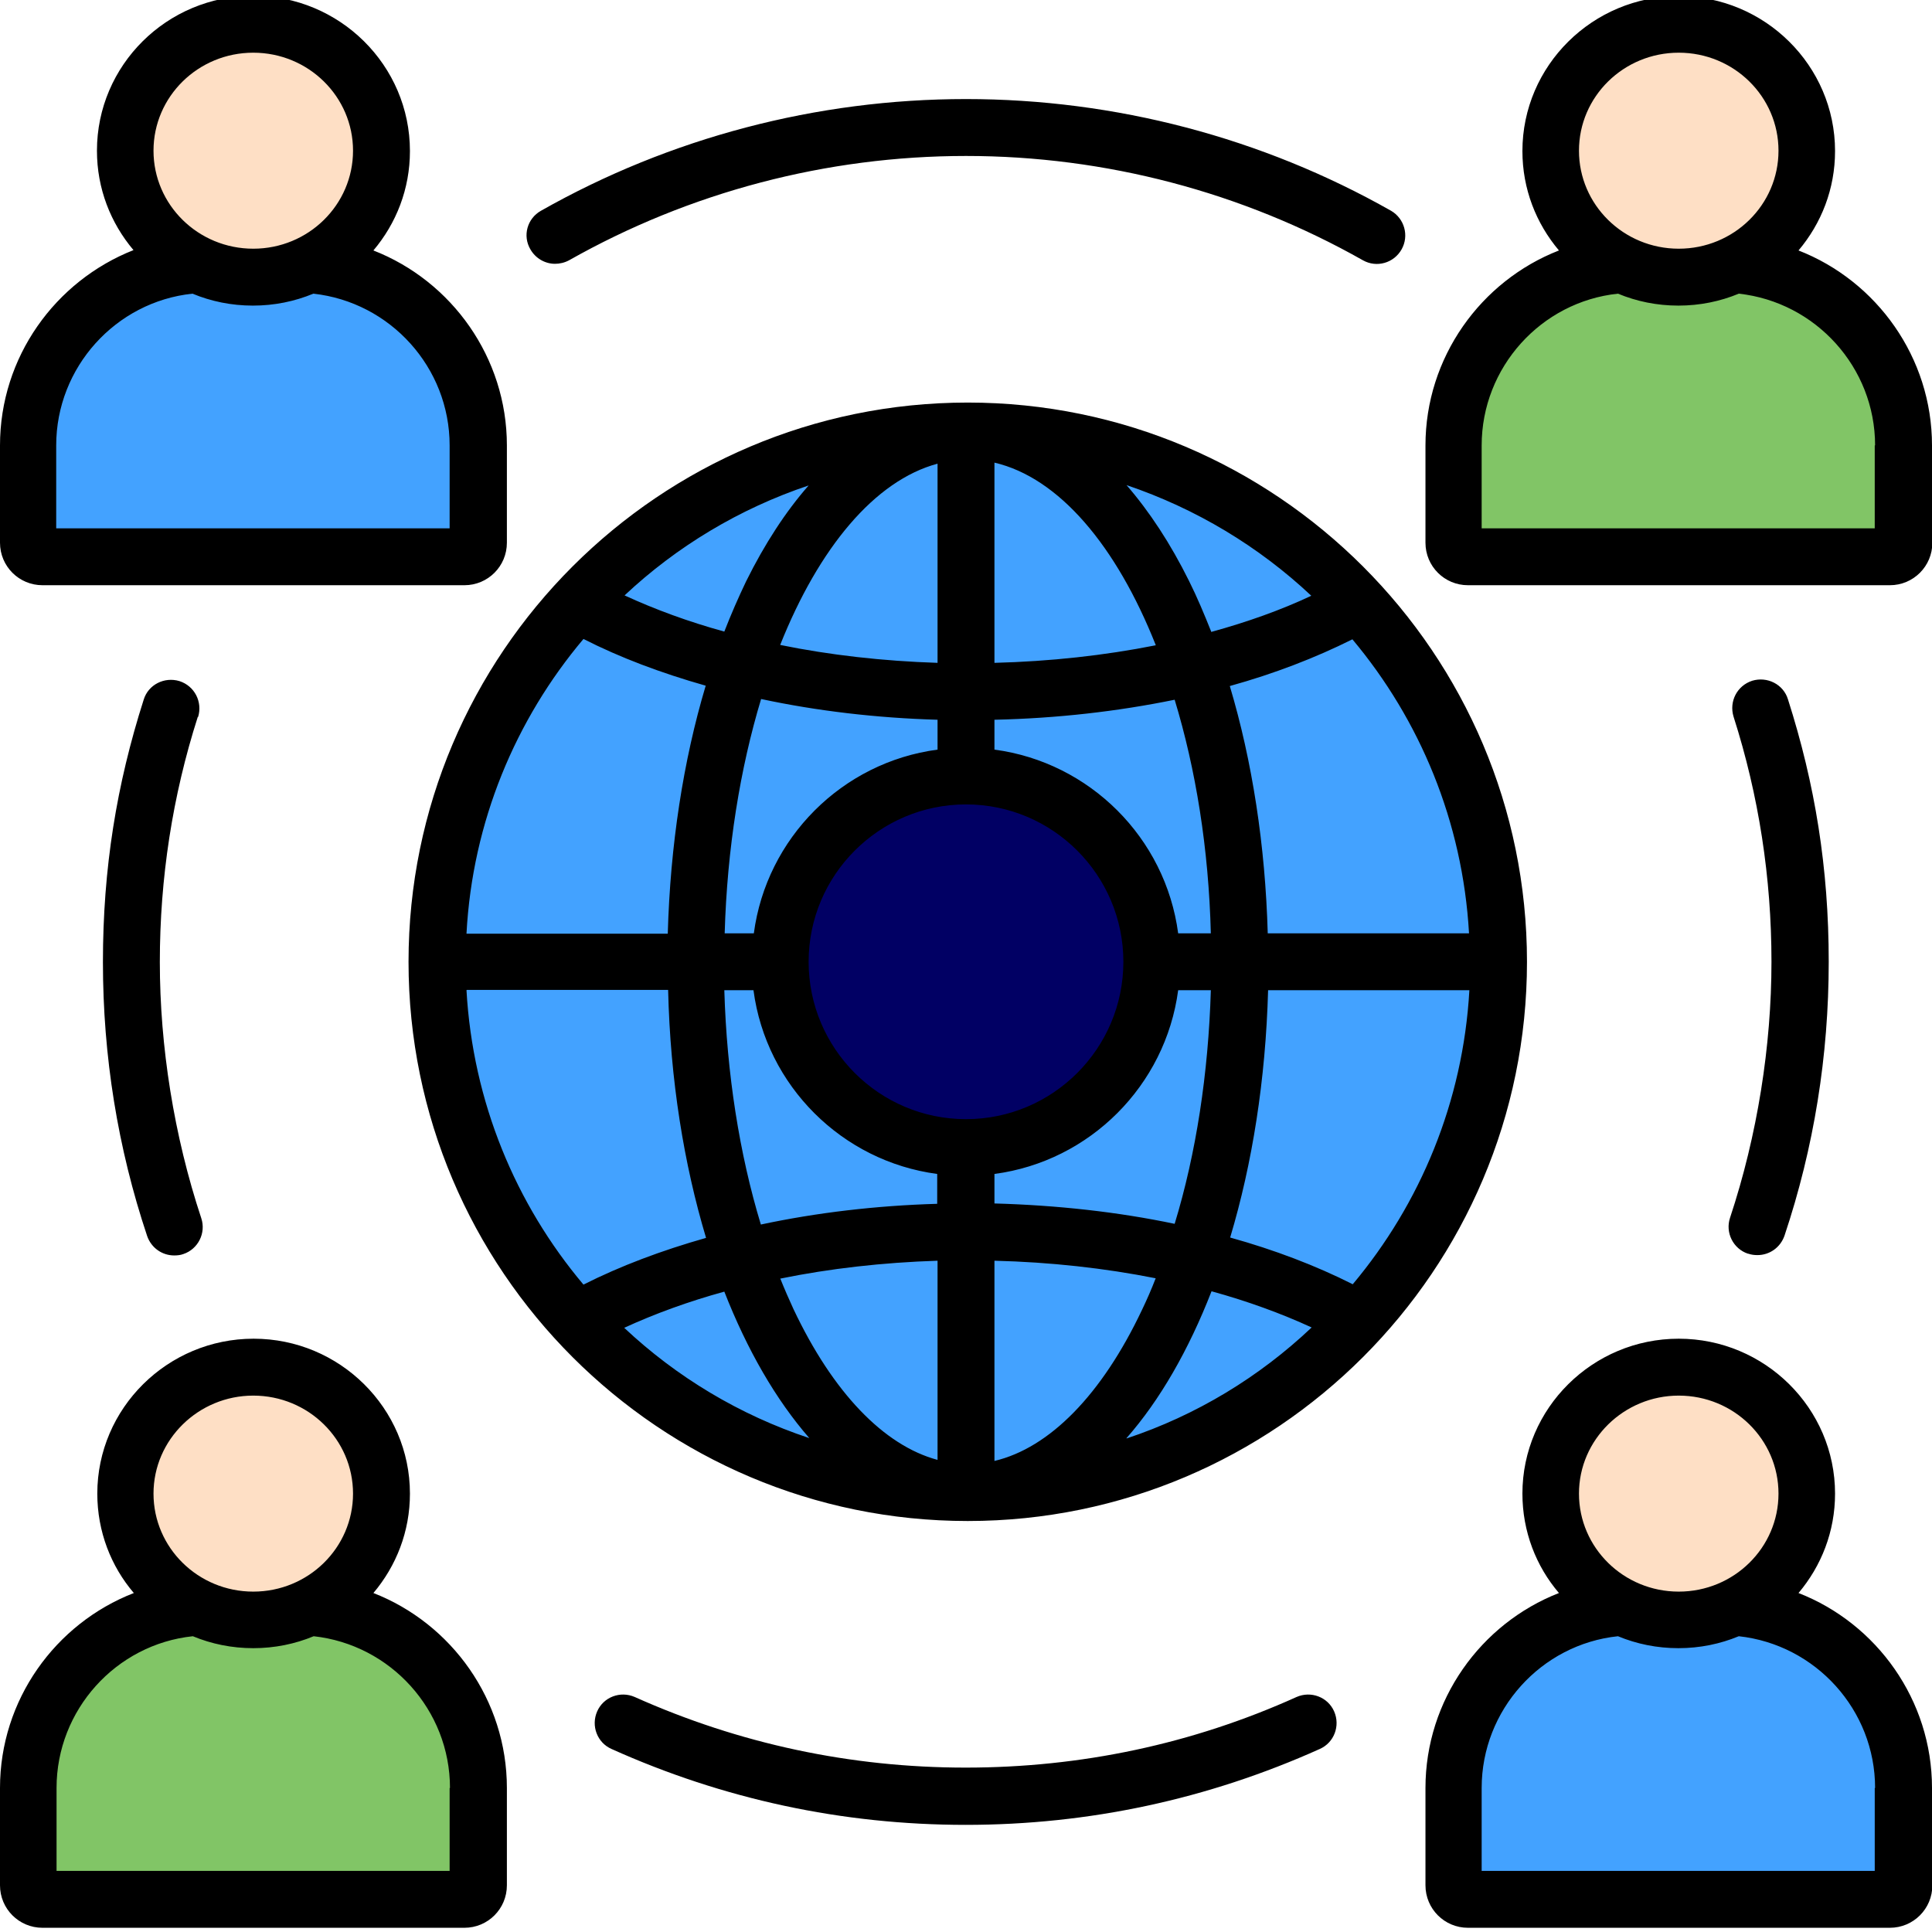 <?xml version="1.0" encoding="UTF-8"?> <svg xmlns="http://www.w3.org/2000/svg" version="1.1" viewBox="0 0 55 55"><defs><style> .cls-1 { fill: #010064; } .cls-2, .cls-3 { fill: #43a2ff; } .cls-2, .cls-4, .cls-5 { fill-rule: evenodd; } .cls-4 { fill: #81c566; } .cls-6 { fill: #fedfc5; } </style></defs><g><g id="Layer_1"><g><g><g><g><path class="cls-2" d="M5.59,7.54h3.25c2.66.19,4.78,2.43,4.78,5.14v2.77c0,.22-.18.4-.4.4H1.21c-.22,0-.4-.18-.4-.4v-2.77c0-2.71,2.12-4.95,4.78-5.14Z"></path><ellipse class="cls-6" cx="7.21" cy="4.29" rx="3.65" ry="3.6"></ellipse></g><g><path class="cls-4" d="M46.16,7.54h3.25c2.66.19,4.78,2.43,4.78,5.14v2.77c0,.22-.18.4-.4.4h-12.01c-.22,0-.4-.18-.4-.4v-2.77c0-2.71,2.12-4.95,4.78-5.14h0Z"></path><ellipse class="cls-6" cx="47.78" cy="4.29" rx="3.65" ry="3.6"></ellipse></g><g><path class="cls-4" d="M5.59,45.77h3.25c2.66.19,4.78,2.43,4.78,5.14v2.77c0,.22-.18.4-.4.4H1.21c-.22,0-.4-.18-.4-.4v-2.77c0-2.71,2.12-4.95,4.78-5.14Z"></path><ellipse class="cls-6" cx="7.21" cy="42.52" rx="3.65" ry="3.6"></ellipse></g><g><path class="cls-2" d="M46.16,45.77h3.25c2.66.19,4.78,2.43,4.78,5.14v2.77c0,.22-.18.4-.4.4h-12.01c-.22,0-.4-.18-.4-.4v-2.77c0-2.71,2.12-4.95,4.78-5.14h0Z"></path><ellipse class="cls-6" cx="47.78" cy="42.52" rx="3.65" ry="3.6"></ellipse></g></g><circle class="cls-3" cx="27.55" cy="27.38" r="15.07"></circle><circle class="cls-1" cx="27.5" cy="27.37" r="5.29"></circle></g><path class="cls-5" d="M41.82,26.57c-.18-3.18-1.4-6.08-3.32-8.37-1.06.53-2.23.98-3.49,1.33.64,2.14,1.01,4.54,1.08,7.04h5.73ZM38.51,36.56c1.92-2.29,3.14-5.19,3.32-8.37h-5.73c-.07,2.55-.45,4.94-1.08,7.04,1.26.35,2.44.8,3.49,1.33h0ZM32.07,40.95c1.99-.66,3.78-1.75,5.27-3.16-.87-.4-1.83-.75-2.85-1.03-.65,1.67-1.47,3.1-2.42,4.18ZM17.77,37.8c1.49,1.4,3.28,2.48,5.27,3.14-.95-1.09-1.77-2.51-2.42-4.17-1.02.28-1.98.63-2.85,1.03ZM13.28,28.19c.18,3.18,1.4,6.09,3.33,8.38,1.05-.53,2.22-.97,3.49-1.33-.63-2.1-1.02-4.5-1.08-7.06h-5.73ZM16.61,18.19c-1.93,2.29-3.16,5.2-3.33,8.39h5.73c.07-2.51.44-4.92,1.08-7.06-1.27-.36-2.44-.8-3.48-1.33ZM23.02,13.82c-1.97.66-3.76,1.74-5.24,3.13.87.4,1.82.75,2.84,1.03.19-.49.4-.97.62-1.43.53-1.07,1.13-1.99,1.78-2.73h0ZM34.48,17.99c1.02-.28,1.98-.62,2.85-1.03-1.49-1.4-3.28-2.48-5.26-3.15.65.75,1.25,1.66,1.78,2.73.23.46.43.94.63,1.44h0ZM32.9,18.37c-1.46.29-3.01.46-4.59.5v-5.7c1.84.43,3.47,2.37,4.59,5.19ZM34.47,26.57h-.93c-.36-2.72-2.52-4.87-5.23-5.23v-.85c1.79-.04,3.52-.24,5.13-.57.6,1.97.97,4.24,1.03,6.66ZM33.44,34.84c-1.62-.34-3.34-.53-5.13-.58v-.84c2.72-.36,4.87-2.52,5.23-5.23h.93c-.07,2.37-.42,4.65-1.03,6.65ZM28.31,41.59v-5.7c1.59.04,3.13.21,4.59.5-.12.31-.25.61-.39.9-1.14,2.41-2.63,3.93-4.2,4.3h0ZM22.21,36.4c1.42-.29,2.93-.46,4.48-.51v5.67c-1.53-.41-2.98-1.92-4.1-4.29-.13-.28-.26-.58-.38-.88h0ZM20.63,28.19h.82c.36,2.72,2.52,4.87,5.23,5.23v.85c-1.73.05-3.43.25-5.02.59-.61-2.01-.97-4.29-1.04-6.67h0ZM21.67,19.9c1.59.34,3.29.54,5.02.59v.85c-2.72.36-4.87,2.52-5.23,5.23h-.83c.07-2.42.44-4.7,1.04-6.68h0ZM26.69,13.2v5.67c-1.55-.05-3.06-.22-4.48-.51,1.1-2.76,2.69-4.68,4.48-5.16ZM31.98,27.38c0,2.47-2.01,4.48-4.48,4.48s-4.48-2.01-4.48-4.48,2.01-4.48,4.48-4.48c2.47,0,4.48,2.01,4.48,4.48ZM43.47,27.38c0,8.78-7.14,15.92-15.92,15.92s-15.92-7.14-15.92-15.92,7.14-15.92,15.92-15.92c8.78,0,15.92,7.14,15.92,15.92h0ZM53.38,50.9c0-2.22-1.69-4.08-3.88-4.32-.53.22-1.11.34-1.72.34s-1.19-.12-1.72-.34c-2.19.23-3.88,2.1-3.88,4.32v2.36h11.19v-2.36h0ZM44.95,42.52c0,1.54,1.27,2.79,2.84,2.79s2.84-1.25,2.84-2.79-1.27-2.79-2.84-2.79c-1.56,0-2.84,1.25-2.84,2.79ZM55,50.9c0-2.5-1.57-4.68-3.8-5.55.65-.77,1.04-1.75,1.04-2.83,0-2.43-2-4.41-4.45-4.41s-4.45,1.98-4.45,4.41c0,1.08.39,2.07,1.04,2.83-2.23.87-3.8,3.05-3.8,5.55v2.77c0,.67.54,1.21,1.21,1.21h12.01c.67,0,1.21-.54,1.21-1.21v-2.77ZM12.81,50.9c0-2.22-1.69-4.08-3.88-4.32-.53.22-1.11.34-1.72.34s-1.19-.12-1.72-.34c-2.19.23-3.88,2.1-3.88,4.32v2.36h11.19v-2.36ZM4.37,42.52c0,1.54,1.27,2.79,2.84,2.79s2.84-1.25,2.84-2.79-1.27-2.79-2.84-2.79c-1.56,0-2.84,1.25-2.84,2.79ZM14.43,50.9c0-2.5-1.57-4.68-3.8-5.55.65-.77,1.04-1.75,1.04-2.83,0-2.43-2-4.41-4.45-4.41s-4.45,1.98-4.45,4.41c0,1.08.39,2.07,1.04,2.83C1.57,46.22,0,48.4,0,50.9v2.77c0,.67.54,1.21,1.21,1.21h12.01c.67,0,1.21-.54,1.21-1.21v-2.77h0ZM53.38,12.68c0-2.22-1.69-4.08-3.88-4.32-.53.22-1.11.34-1.72.34s-1.19-.12-1.72-.34c-2.19.23-3.88,2.1-3.88,4.32v2.36h11.19v-2.36ZM44.95,4.29c0,1.54,1.27,2.79,2.84,2.79s2.84-1.25,2.84-2.79-1.27-2.79-2.84-2.79-2.84,1.25-2.84,2.79ZM55,12.68c0-2.5-1.57-4.68-3.8-5.55.65-.77,1.04-1.75,1.04-2.83,0-2.43-2-4.41-4.45-4.41s-4.45,1.98-4.45,4.41c0,1.08.39,2.06,1.04,2.83-2.23.87-3.8,3.05-3.8,5.55v2.77c0,.67.54,1.21,1.21,1.21h12.01c.67,0,1.21-.54,1.21-1.21v-2.77ZM1.61,15.04h11.19v-2.36c0-2.22-1.69-4.08-3.88-4.32-.53.22-1.11.34-1.72.34s-1.19-.12-1.72-.34c-2.19.23-3.88,2.1-3.88,4.32v2.36ZM4.37,4.29c0,1.54,1.27,2.79,2.84,2.79s2.84-1.25,2.84-2.79-1.27-2.79-2.84-2.79-2.84,1.25-2.84,2.79ZM0,15.45c0,.67.54,1.21,1.21,1.21h12.01c.67,0,1.21-.54,1.21-1.21v-2.77c0-2.5-1.57-4.68-3.8-5.55.65-.77,1.04-1.75,1.04-2.83C11.67,1.86,9.67-.12,7.21-.12S2.76,1.86,2.76,4.29c0,1.08.39,2.06,1.04,2.83C1.57,8,0,10.17,0,12.68v2.77ZM49.77,35.69c.09.03.17.04.26.04.34,0,.65-.21.77-.55.84-2.51,1.26-5.13,1.26-7.8s-.39-5.06-1.16-7.47c-.13-.43-.59-.66-1.02-.53-.43.14-.66.59-.53,1.02.72,2.25,1.08,4.59,1.08,6.98s-.4,4.94-1.18,7.29c-.14.42.09.88.51,1.02h0ZM36.91,48.31c-2.97,1.34-6.14,2.01-9.42,2.01s-6.45-.68-9.42-2.01c-.41-.18-.89,0-1.07.41-.18.41,0,.89.41,1.07,3.18,1.43,6.57,2.16,10.08,2.16s6.9-.73,10.08-2.16c.41-.18.59-.66.41-1.07-.18-.41-.66-.59-1.07-.41h0ZM15.8,7.51c.13,0,.27-.03.4-.1,3.43-1.94,7.33-2.97,11.3-2.97s7.87,1.03,11.3,2.97c.39.22.88.08,1.1-.31.22-.39.08-.88-.3-1.1-3.67-2.08-7.85-3.18-12.1-3.18s-8.43,1.1-12.1,3.18c-.39.22-.53.71-.3,1.1.15.26.42.41.7.41h0ZM5.63,20.41c-.72,2.25-1.08,4.59-1.08,6.98s.4,4.94,1.18,7.29c.14.42-.09.88-.51,1.02-.08.03-.17.04-.26.04-.34,0-.65-.21-.77-.55-.84-2.51-1.26-5.13-1.26-7.8s.39-5.06,1.16-7.47c.13-.43.59-.66,1.02-.53.43.14.66.59.53,1.02Z"></path></g></g></g></svg> 